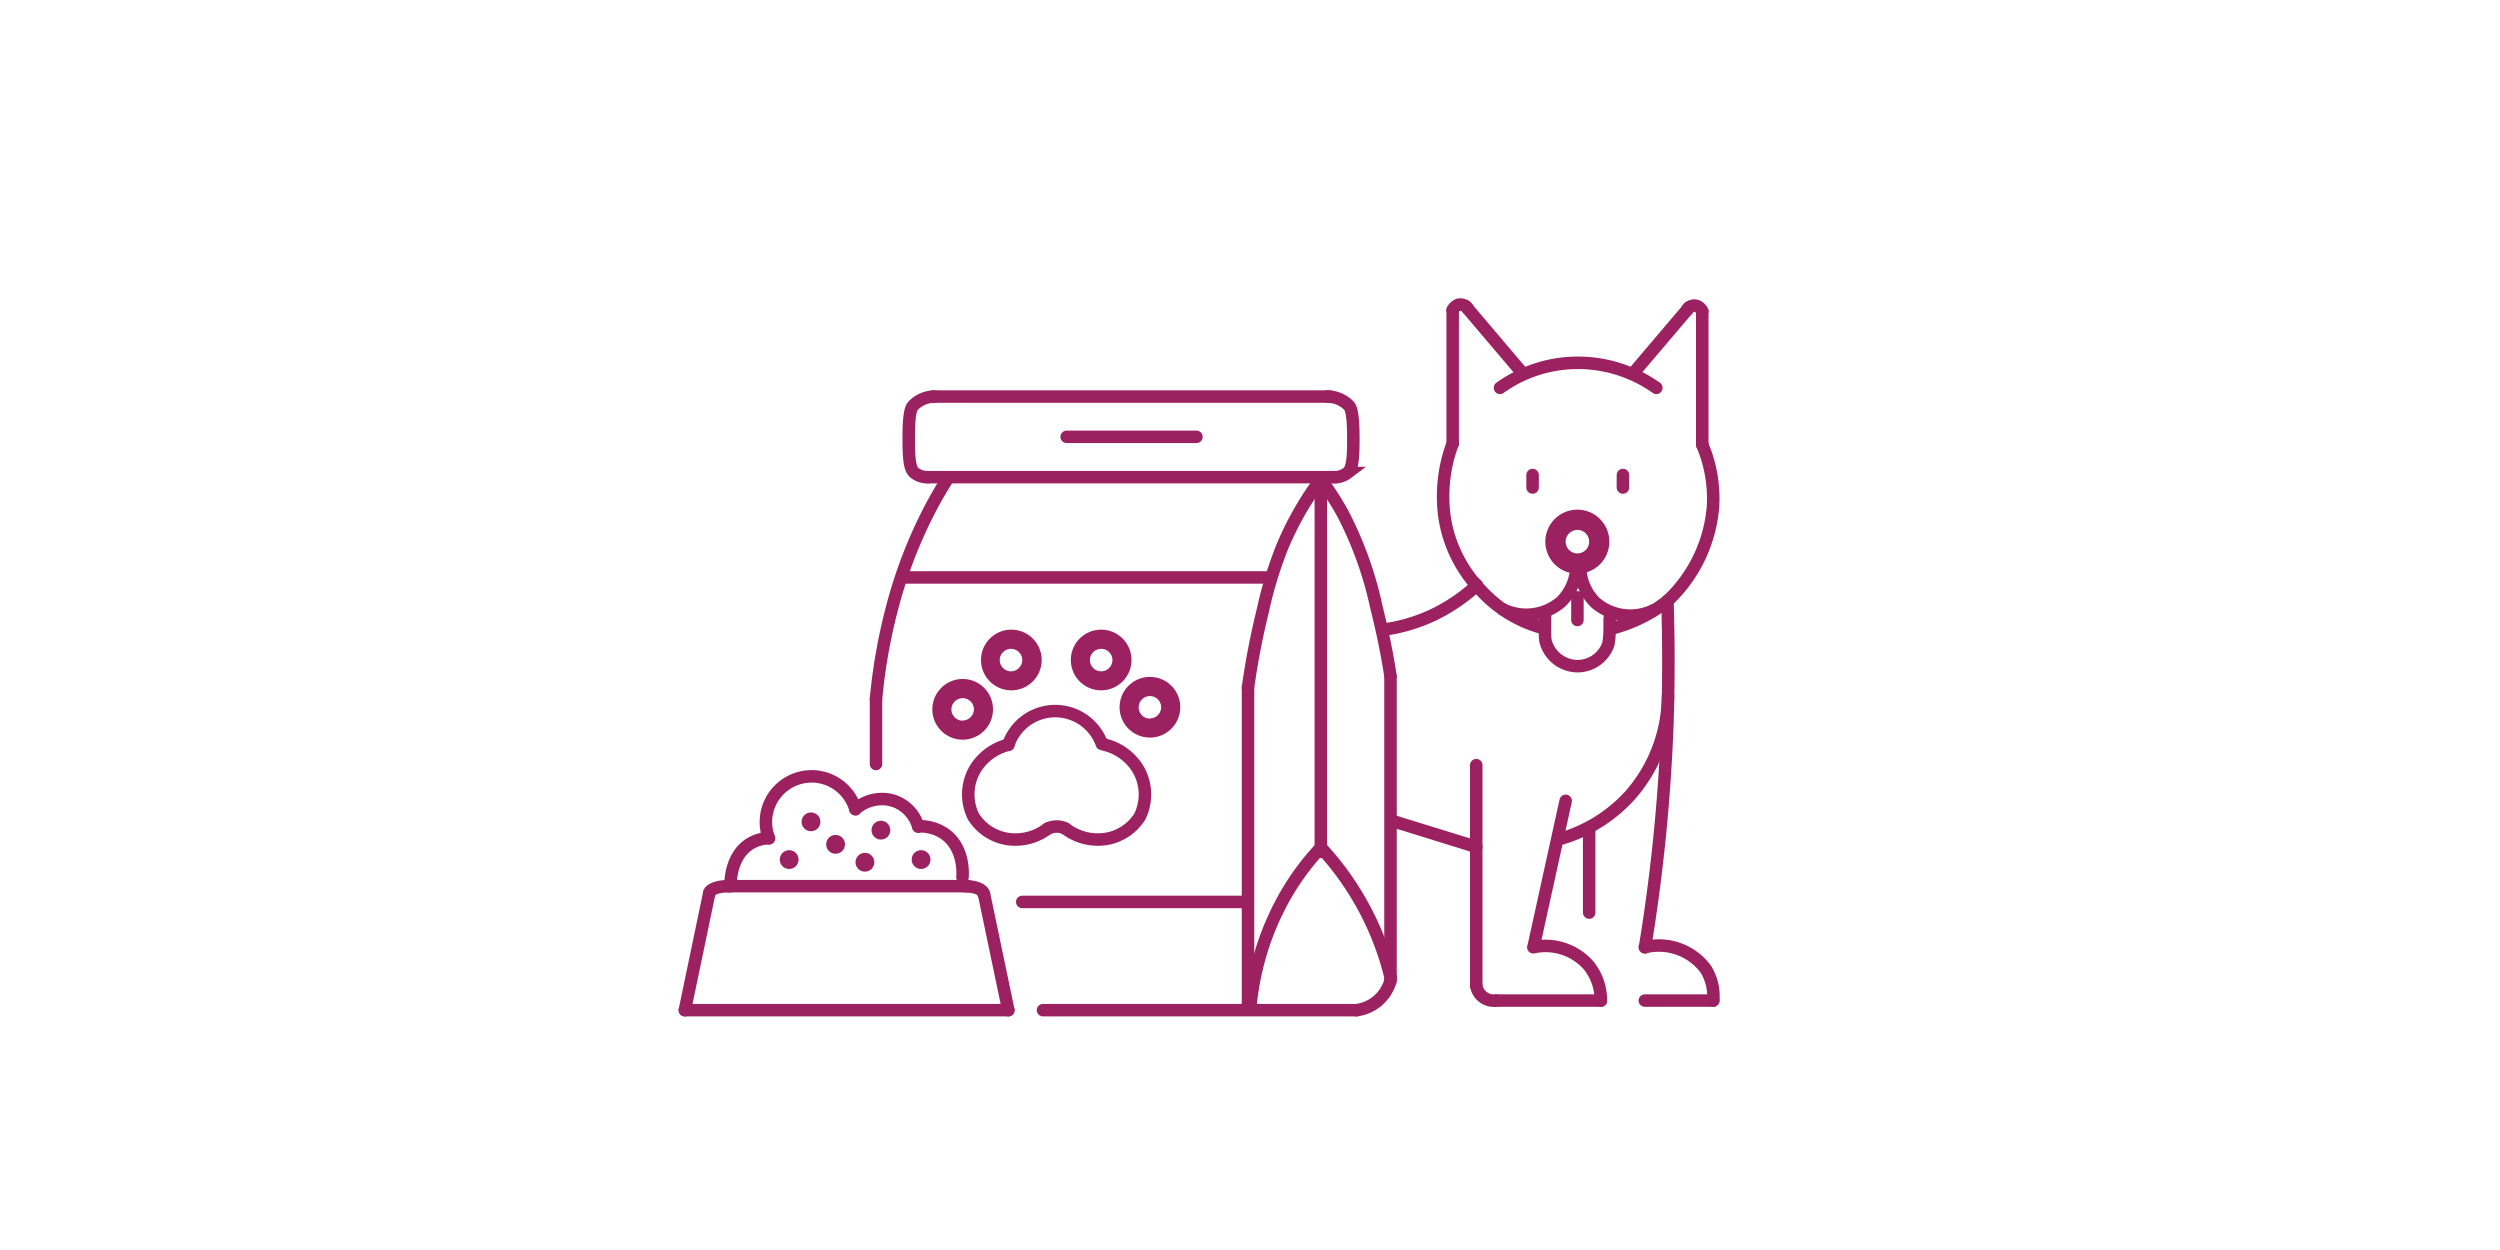 <svg id="Warstwa_1" data-name="Warstwa 1" xmlns="http://www.w3.org/2000/svg" viewBox="0 0 300 150"><defs><style>.cls-1,.cls-3{fill:none;stroke:#9b2160;stroke-miterlimit:10;stroke-width:1.5px;}.cls-1{stroke-linecap:round;}.cls-2{fill:#9b2160;}</style></defs><line class="cls-1" x1="121" y1="121.22" x2="82.18" y2="121.22"/><line class="cls-1" x1="85.1" y1="107.23" x2="82.18" y2="121.22"/><line class="cls-1" x1="116.17" y1="106.34" x2="87.41" y2="106.34"/><path class="cls-1" d="M85.1,107.23c0-.49,1-.89,2.31-.89"/><line class="cls-1" x1="118.07" y1="107.23" x2="121" y2="121.22"/><path class="cls-1" d="M118,107.23c0-.49-1-.89-2.3-.89"/><path class="cls-1" d="M87.66,106.34c0-.17-.11-3.62,2.4-5.12a4.62,4.62,0,0,1,2.21-.64"/><path class="cls-1" d="M115.5,105.28c0-.14.34-3.44-2.11-5.2a5.23,5.23,0,0,0-3.19-.92"/><path class="cls-1" d="M92.27,100.6a5.48,5.48,0,1,1,10.38-3.49"/><path class="cls-1" d="M102.65,97.09A4.84,4.84,0,0,1,106.88,96a4.56,4.56,0,0,1,3.31,3.2"/><circle class="cls-2" cx="97.32" cy="98.62" r="1.13"/><circle class="cls-2" cx="100.27" cy="101.32" r="1.13"/><circle class="cls-2" cx="103.79" cy="103.47" r="1.13"/><circle class="cls-2" cx="105.71" cy="99.62" r="1.13"/><circle class="cls-2" cx="110.53" cy="103.15" r="1.13"/><circle class="cls-2" cx="94.7" cy="103.15" r="1.13"/><line class="cls-1" x1="125.16" y1="121.22" x2="162.77" y2="121.22"/><line class="cls-1" x1="166.86" y1="81.23" x2="166.86" y2="117.7"/><path class="cls-1" d="M166.85,81.07c-.51-3.32-1.15-6.09-1.67-8.16a44.61,44.61,0,0,0-4-11.2,35.49,35.49,0,0,0-2.7-4.21"/><line class="cls-1" x1="158.5" y1="57.51" x2="158.5" y2="102.22"/><line class="cls-1" x1="149.76" y1="82.49" x2="149.76" y2="120.76"/><line class="cls-1" x1="105.12" y1="83.88" x2="105.12" y2="91.68"/><path class="cls-1" d="M152.32,69.29H108.47"/><line class="cls-1" x1="160.26" y1="57.26" x2="111.36" y2="57.26"/><line class="cls-1" x1="159.58" y1="47.59" x2="111.9" y2="47.59"/><path class="cls-1" d="M112.17,47.59a3.6,3.6,0,0,0-2.58,1.08c-.23.26-.57.76-.54,4.2,0,2.9.26,3.51.73,3.9a2.48,2.48,0,0,0,1.57.49"/><path class="cls-1" d="M159.27,47.59a3.64,3.64,0,0,1,2.59,1.08c.22.26.56.76.54,4.2,0,2.9-.27,3.51-.74,3.9a2.46,2.46,0,0,1-1.57.49"/><path class="cls-1" d="M105.12,83.88a67,67,0,0,1,2-11.2A56.29,56.29,0,0,1,111.65,61c.82-1.56,1.59-2.82,2.17-3.73"/><path class="cls-1" d="M143.57,52.42H128"/><path class="cls-2" d="M121.33,75.56A3.64,3.64,0,1,0,125,79.2,3.64,3.64,0,0,0,121.33,75.56Zm0,5a1.35,1.35,0,1,1,1.34-1.35A1.36,1.36,0,0,1,121.33,80.56Z"/><path class="cls-2" d="M132.14,75.56a3.64,3.64,0,1,0,3.64,3.64A3.64,3.64,0,0,0,132.14,75.56Zm0,5a1.35,1.35,0,1,1,1.35-1.35A1.36,1.36,0,0,1,132.14,80.56Z"/><path class="cls-2" d="M138,81.23a3.64,3.64,0,1,0,3.63,3.64A3.63,3.63,0,0,0,138,81.23Zm0,5a1.35,1.35,0,1,1,1.34-1.34A1.36,1.36,0,0,1,138,86.21Z"/><path class="cls-2" d="M115.53,81.48a3.64,3.64,0,1,0,3.63,3.64A3.63,3.63,0,0,0,115.53,81.48Zm0,5a1.35,1.35,0,1,1,1.34-1.34A1.36,1.36,0,0,1,115.53,86.46Z"/><path class="cls-1" d="M121,89.37a5.94,5.94,0,0,1,11.22-.1"/><path class="cls-1" d="M121,89.37a6.49,6.49,0,0,0-4,2.95,6,6,0,0,0-.19,5.66,5.88,5.88,0,0,0,4.57,2.75,6.37,6.37,0,0,0,4.32-1.28"/><path class="cls-1" d="M132.58,89.37a6.48,6.48,0,0,1,4,2.95,6,6,0,0,1,.2,5.66,5.9,5.9,0,0,1-4.57,2.75,6.4,6.4,0,0,1-4.33-1.28"/><path class="cls-1" d="M125.7,99.44a2.46,2.46,0,0,1,1.23-.25,2.14,2.14,0,0,1,.94.25"/><path class="cls-1" d="M149.37,108.23h-26.7"/><path class="cls-1" d="M150.05,120.71A33.09,33.09,0,0,1,154.52,107a30.83,30.83,0,0,1,4-5.3"/><path class="cls-1" d="M158.5,101.7a34.59,34.59,0,0,1,3.38,4.27,35,35,0,0,1,5,11.35"/><path class="cls-1" d="M162.77,121.22a4.85,4.85,0,0,0,4.08-3.52"/><path class="cls-1" d="M149.76,82.49a91.29,91.29,0,0,1,1.77-9.18,47.84,47.84,0,0,1,2.35-7.71,38.08,38.08,0,0,1,4.63-8.1"/><path class="cls-1" d="M166,75.56a20.47,20.47,0,0,0,5.88-1.72,21,21,0,0,0,5.34-3.61"/><path class="cls-1" d="M174.32,53.23a17.87,17.87,0,0,0-1.14,6.63,15.81,15.81,0,0,0,.59,4.17,16.21,16.21,0,0,0,3.38,6.2"/><line class="cls-1" x1="174.32" y1="53.23" x2="174.32" y2="37.22"/><path class="cls-1" d="M174.32,37.22a1.18,1.18,0,0,1,.75-.66,1.06,1.06,0,0,1,1.1.53"/><line class="cls-1" x1="175.89" y1="36.76" x2="182.66" y2="44.74"/><path class="cls-1" d="M180,46.54a16,16,0,0,1,9-3,16.27,16.27,0,0,1,9.76,3"/><line class="cls-1" x1="204.27" y1="53.36" x2="204.27" y2="37.35"/><path class="cls-1" d="M204.27,37.35a1.15,1.15,0,0,0-.75-.66,1,1,0,0,0-1.09.53"/><line class="cls-1" x1="202.7" y1="36.89" x2="195.93" y2="44.86"/><path class="cls-1" d="M204.27,53.36a16.46,16.46,0,0,1,1.29,7.43,17.43,17.43,0,0,1-5.47,11.33"/><path class="cls-1" d="M200.09,72.11c.15,4.64.16,9.53,0,14.64a214.32,214.32,0,0,1-2.69,26.92"/><path class="cls-1" d="M200.09,72.11a1.82,1.82,0,0,1-.25.2,17.79,17.79,0,0,1-6.45,3.11"/><path class="cls-1" d="M177,70a15.75,15.75,0,0,0,4.18,3.68,15.37,15.37,0,0,0,4.07,1.71"/><path class="cls-1" d="M185.4,73.88c0,.42,0,1.05,0,1.81a9.36,9.36,0,0,0,.05,1.18,4,4,0,0,0,3.74,3.07A3.93,3.93,0,0,0,193,77.3a11,11,0,0,0,.16-1.79c0-.54,0-1,0-1.29"/><path class="cls-1" d="M194.75,57v1.5"/><path class="cls-1" d="M183.91,57v1.5"/><path class="cls-2" d="M189.29,61.16A3.84,3.84,0,1,0,193.12,65,3.83,3.83,0,0,0,189.29,61.16Zm0,5.25A1.41,1.41,0,1,1,190.7,65,1.41,1.41,0,0,1,189.29,66.41Z"/><path class="cls-3" d="M189.17,67.8a6.17,6.17,0,0,1-1.84,4.42,6.41,6.41,0,0,1-7.18.8"/><path class="cls-3" d="M189.61,67.91a6.17,6.17,0,0,0,1.84,4.41,6.41,6.41,0,0,0,7.18.81"/><path class="cls-1" d="M189.29,71.68V74.4"/><path class="cls-1" d="M200.16,83.57a18.23,18.23,0,0,1-4.51,11.82,18,18,0,0,1-8.65,5.34"/><path class="cls-1" d="M177.15,91.82v26.45"/><path class="cls-1" d="M177.15,118.27a2.14,2.14,0,0,0,2.36,1.8"/><line class="cls-1" x1="167.01" y1="98.49" x2="177.15" y2="101.63"/><line class="cls-1" x1="187.88" y1="96.1" x2="184.09" y2="113.34"/><line class="cls-1" x1="190.7" y1="99.32" x2="190.7" y2="109.51"/><path class="cls-1" d="M184,113.67a6.88,6.88,0,0,1,6.66,2.21,6.62,6.62,0,0,1,1.44,4.19"/><line class="cls-1" x1="179.51" y1="120.07" x2="192.11" y2="120.07"/><line class="cls-1" x1="205.59" y1="120.07" x2="197.38" y2="120.07"/><path class="cls-1" d="M197.38,113.67a7,7,0,0,1,7.33,2.65,6.16,6.16,0,0,1,.88,3.74"/></svg>